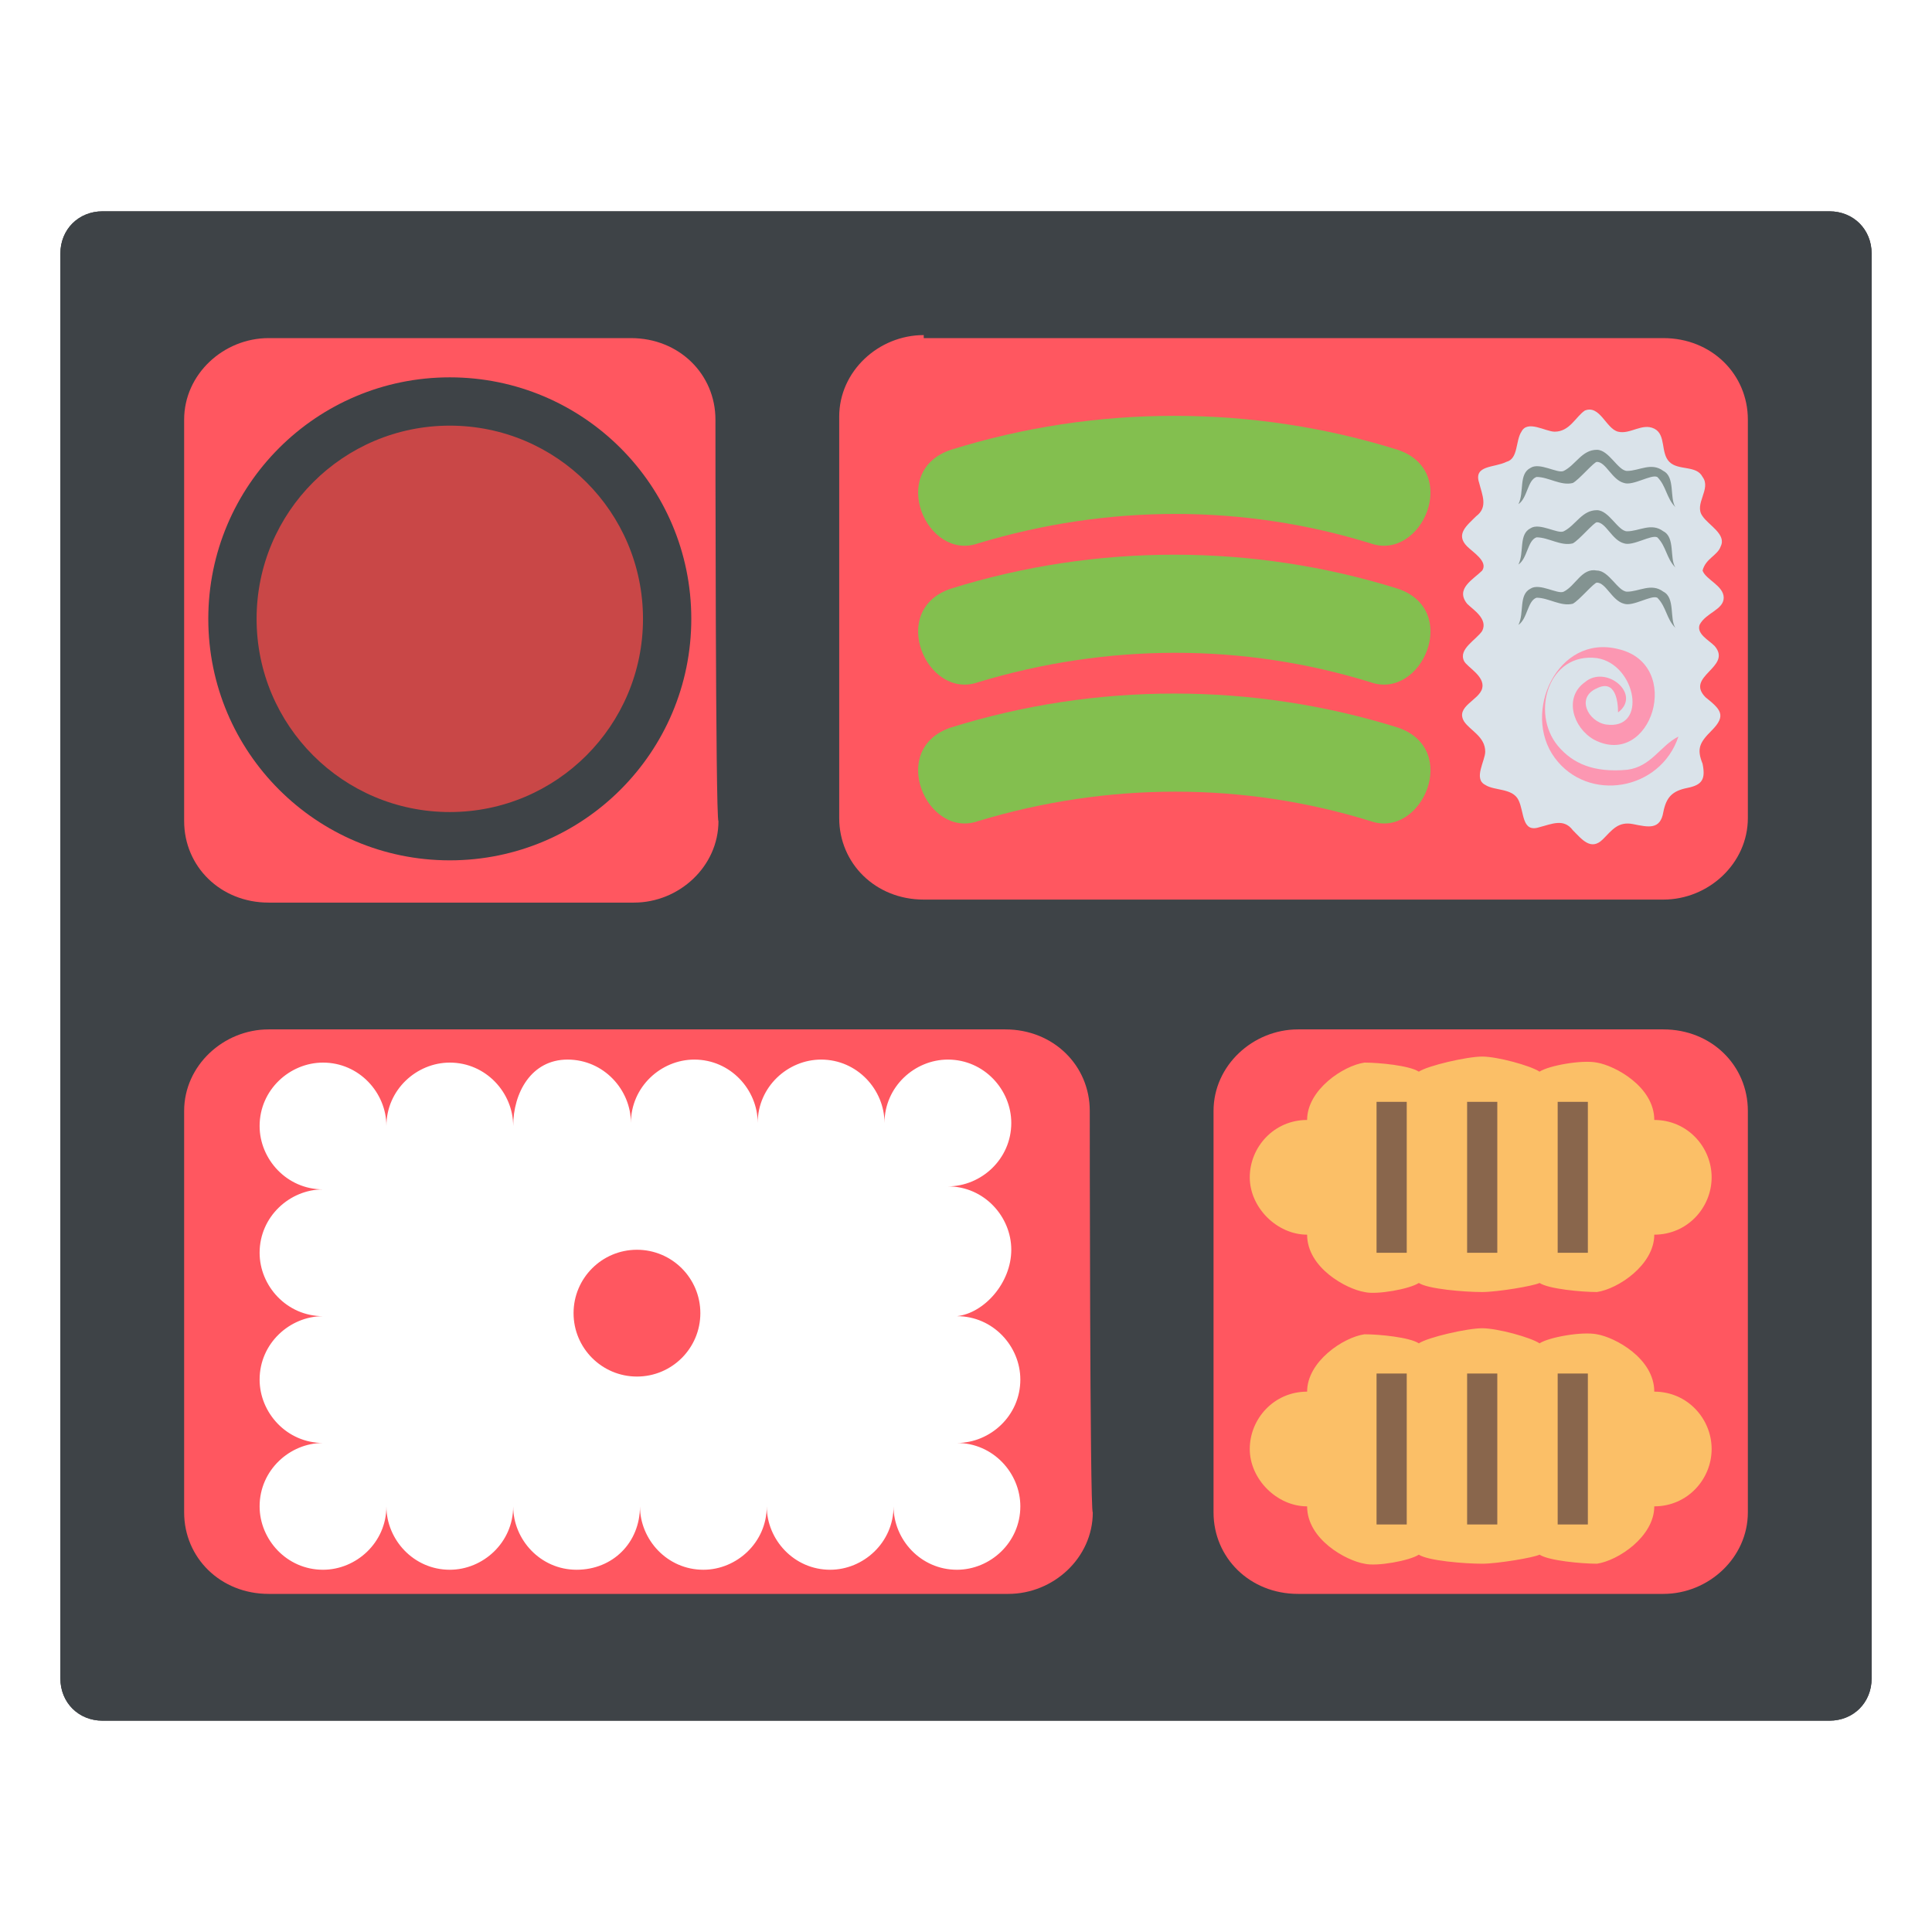 <?xml version="1.0" encoding="utf-8"?><!-- Скачано с сайта svg4.ru / Downloaded from svg4.ru -->
<svg width="800px" height="800px" viewBox="0 0 64 64" xmlns="http://www.w3.org/2000/svg" xmlns:xlink="http://www.w3.org/1999/xlink" aria-hidden="true" role="img" class="iconify iconify--emojione" preserveAspectRatio="xMidYMid meet">
<path d="M62 55.6c0 .8-.6 1.4-1.4 1.4H3.4c-.8 0-1.4-.6-1.4-1.4V8.4C2 7.6 2.6 7 3.4 7h57.2c.8 0 1.4.6 1.4 1.4v47.2" fill="#3e4347" id="IconifyId17ecdb2904d178eab26112">
</path>
<use xlink:href="#IconifyId17ecdb2904d178eab26112">
</use>
<g fill="#ff5760">
<path d="M36.1 36.8c0-1.5-1.2-2.7-2.8-2.7H8.9c-1.5 0-2.8 1.2-2.8 2.7v13.3c0 1.5 1.2 2.7 2.8 2.7h24.5c1.5 0 2.8-1.2 2.8-2.7c-.1 0-.1-13.3-.1-13.3">
</path>
<path d="M23.7 13.9c0-1.5-1.2-2.7-2.8-2.7h-12c-1.5 0-2.8 1.2-2.8 2.7v13.3c0 1.5 1.2 2.7 2.8 2.7H21c1.5 0 2.8-1.2 2.8-2.7c-.1 0-.1-13.3-.1-13.3">
</path>
<path d="M30.6 11.1c-1.5 0-2.8 1.2-2.8 2.7v13.3c0 1.5 1.2 2.7 2.8 2.7h24.5c1.5 0 2.8-1.2 2.8-2.7V13.9c0-1.5-1.2-2.7-2.8-2.7H30.6z">
</path>
</g>
<path d="M33.5 41.4c0-1.1-.9-2.1-2.1-2.1c1.1 0 2.1-.9 2.1-2.1c0-1.1-.9-2.1-2.1-2.1c-1.1 0-2.1.9-2.1 2.1c0-1.1-.9-2.1-2.1-2.1c-1.1 0-2.1.9-2.1 2.1c0-1.1-.9-2.1-2.1-2.1c-1.1 0-2.1.9-2.1 2.1c0-1.1-.9-2.1-2.1-2.1S17 36.2 17 37.3c0-1.1-.9-2.1-2.1-2.1c-1.1 0-2.1.9-2.1 2.1c0-1.1-.9-2.1-2.1-2.1c-1.1 0-2.1.9-2.1 2.1c0 1.1.9 2.1 2.1 2.1c-1.1 0-2.1.9-2.1 2.1c0 1.1.9 2.1 2.1 2.1c-1.1 0-2.1.9-2.1 2.1c0 1.1.9 2.1 2.1 2.1c-1.1 0-2.1.9-2.1 2.1c0 1.1.9 2.1 2.1 2.1c1.1 0 2.1-.9 2.1-2.1c0 1.1.9 2.1 2.1 2.1c1.1 0 2.1-.9 2.1-2.1c0 1.1.9 2.1 2.1 2.1s2.1-.9 2.1-2.1c0 1.1.9 2.1 2.1 2.1c1.1 0 2.1-.9 2.1-2.1c0 1.1.9 2.1 2.1 2.1c1.1 0 2.1-.9 2.1-2.1c0 1.1.9 2.1 2.1 2.1c1.1 0 2.1-.9 2.1-2.1c0-1.1-.9-2.1-2.1-2.1c1.1 0 2.1-.9 2.1-2.1c0-1.1-.9-2.1-2.1-2.1c.9-.1 1.8-1.1 1.8-2.2" fill="#ffffff">
</path>
<circle cx="21.1" cy="43.5" r="2.1" fill="#ff5760">
</circle>
<circle cx="14.9" cy="20.5" fill="#3e4347" r="8">
</circle>
<circle cx="14.9" cy="20.5" fill="#c94747" r="6.4">
</circle>
<path d="M57.1 19.8c0-.4-.6-.6-.7-.9c.1-.4.5-.5.6-.8c.2-.4-.4-.7-.6-1c-.3-.4.3-.9 0-1.3c-.2-.4-.8-.2-1.1-.5c-.3-.3-.1-.9-.5-1.1c-.4-.2-.8.2-1.2.1c-.4-.1-.6-.9-1.1-.7c-.3.2-.5.7-1 .7c-.3 0-.9-.4-1.1 0c-.2.3-.1.9-.5 1c-.4.2-1.1.1-.9.7c.1.4.3.8-.1 1.1c-.3.3-.7.6-.3 1c.2.2.7.5.5.8c-.3.3-.9.6-.5 1.1c.2.2.7.5.5.9c-.2.3-.8.6-.6 1c.1.2.7.5.6.9c-.1.4-.9.6-.6 1.1c.2.3.7.5.7 1c0 .3-.4.9 0 1.1c.3.2.9.1 1.1.5c.2.4.1 1.1.7.9c.4-.1.8-.3 1.1.1c.3.3.6.7 1 .3c.3-.3.5-.6 1-.5c.5.1.9.2 1-.4c.1-.5.3-.7.8-.8c.5-.1.6-.3.5-.8c-.2-.5-.1-.7.3-1.1c.5-.5.3-.7-.2-1.1c-.7-.7.9-1 .3-1.7c-.2-.2-.6-.4-.5-.7c.2-.4.8-.5.8-.9" fill="#dae3ea">
</path>
<g fill="#839391">
<path d="M50.3 16.7c.2-.4 0-1 .4-1.2c.3-.2.9.2 1.1.1c.4-.2.6-.7 1.1-.7c.4 0 .7.7 1 .7c.4 0 .8-.3 1.2 0c.4.2.2.9.4 1.2c-.3-.3-.3-.7-.6-1c-.2-.1-.8.3-1.1.2c-.4-.1-.6-.7-.9-.7c-.1 0-.6.6-.8.7c-.4.1-.8-.2-1.2-.2c-.3.1-.3.7-.6.9">
</path>
<path d="M50.3 20.7c.2-.4 0-1 .4-1.2c.3-.2.9.2 1.1.1c.4-.2.6-.8 1.1-.7c.4 0 .7.7 1 .7c.4 0 .8-.3 1.2 0c.4.2.2.9.4 1.2c-.3-.3-.3-.7-.6-1c-.2-.1-.8.3-1.1.2c-.4-.1-.6-.7-.9-.7c-.1 0-.6.6-.8.7c-.4.1-.8-.2-1.2-.2c-.3.1-.3.7-.6.9">
</path>
<path d="M50.3 18.7c.2-.4 0-1 .4-1.2c.3-.2.9.2 1.1.1c.4-.2.6-.7 1.1-.7c.4 0 .7.7 1 .7c.4 0 .8-.3 1.2 0c.4.2.2.9.4 1.2c-.3-.3-.3-.7-.6-1c-.2-.1-.8.3-1.1.2c-.4-.1-.6-.7-.9-.7c-.1 0-.6.6-.8.7c-.4.1-.8-.2-1.2-.2c-.3.1-.3.7-.6.9">
</path>
</g>
<g fill="#fc97b2">
<path d="M55.3 24.4s0 .1 0 0">
</path>
<path d="M55.3 24.5c0 .1 0 .1 0 0">
</path>
<path d="M51.6 24.7c-.9-1.1-.3-3.1 1.3-2.9c1.3.2 1.7 2.4.3 2.2c-.6-.1-1-.9-.3-1.2c.6-.3.7.4.7.8c.8-.6-.4-1.6-1.1-1c-.7.5-.4 1.5.3 1.9c1.9 1 3-2.5.8-3c-2-.5-3.2 2.1-2.1 3.6s3.5 1.1 4.1-.7c-.6.3-.9 1-1.7 1.1c-1.1.1-1.8-.2-2.3-.8">
</path>
</g>
<use xlink:href="#ssvg-id-bento-boxb">
</use>
<g fill="#83bf4f">
<path d="M45.4 18c-4.2-1.3-8.7-1.3-13 0c-1.7.6-3-2.4-.9-3.1c4.8-1.5 10-1.5 14.8 0c2.1.7.8 3.7-.9 3.1">
</path>
<path d="M45.4 22.6c-4.2-1.3-8.7-1.3-13 0c-1.7.6-3-2.4-.9-3.1c4.8-1.5 10-1.5 14.8 0c2.1.7.8 3.7-.9 3.1">
</path>
<path d="M45.4 27.2c-4.2-1.3-8.7-1.3-13 0c-1.7.6-3-2.4-.9-3.1c4.8-1.5 10-1.5 14.8 0c2.1.7.8 3.7-.9 3.1">
</path>
</g>
<path d="M43 34.1c-1.5 0-2.8 1.2-2.8 2.7v13.3c0 1.5 1.2 2.7 2.8 2.7h12.1c1.5 0 2.8-1.2 2.8-2.7V36.8c0-1.5-1.2-2.7-2.8-2.7H43" fill="#ff5760">
</path>
<path d="M54.8 37.1c0-1.1-1.3-1.8-1.9-1.9c-.5-.1-1.6.1-1.9.3c-.3-.2-1.4-.5-1.9-.5s-1.8.3-2.1.5c-.3-.2-1.3-.3-1.8-.3c-.7.1-1.9.9-1.9 1.9c-1.1 0-1.9.9-1.9 1.9s.9 1.9 1.9 1.9c0 1.1 1.3 1.8 1.9 1.9c.4.1 1.5-.1 1.8-.3c.3.2 1.5.3 2.1.3c.5 0 1.7-.2 1.9-.3c.3.2 1.4.3 1.9.3c.7-.1 1.9-.9 1.9-1.9c1.1 0 1.9-.9 1.9-1.9s-.8-1.9-1.9-1.9" fill="#fbbf67">
</path>
<g fill="#89664c">
<path d="M51.6 36.5h1v5h-1z">
</path>
<path d="M45.6 36.5h1v5h-1z">
</path>
<path d="M48.6 36.5h1v5h-1z">
</path>
</g>
<path d="M54.8 46.1c0-1.1-1.3-1.8-1.9-1.9c-.5-.1-1.6.1-1.9.3c-.3-.2-1.4-.5-1.9-.5s-1.8.3-2.1.5c-.3-.2-1.3-.3-1.8-.3c-.7.1-1.9.9-1.9 1.9c-1.1 0-1.9.9-1.9 1.9s.9 1.9 1.9 1.9c0 1.1 1.3 1.8 1.9 1.9c.4.1 1.5-.1 1.8-.3c.3.2 1.5.3 2.1.3c.5 0 1.7-.2 1.9-.3c.3.2 1.4.3 1.9.3c.7-.1 1.9-.9 1.9-1.9c1.1 0 1.9-.9 1.9-1.9s-.8-1.9-1.9-1.9" fill="#fbbf67">
</path>
<g fill="#89664c">
<path d="M51.6 45.5h1v5h-1z">
</path>
<path d="M45.6 45.5h1v5h-1z">
</path>
<path d="M48.6 45.5h1v5h-1z">
</path>
</g>
</svg>